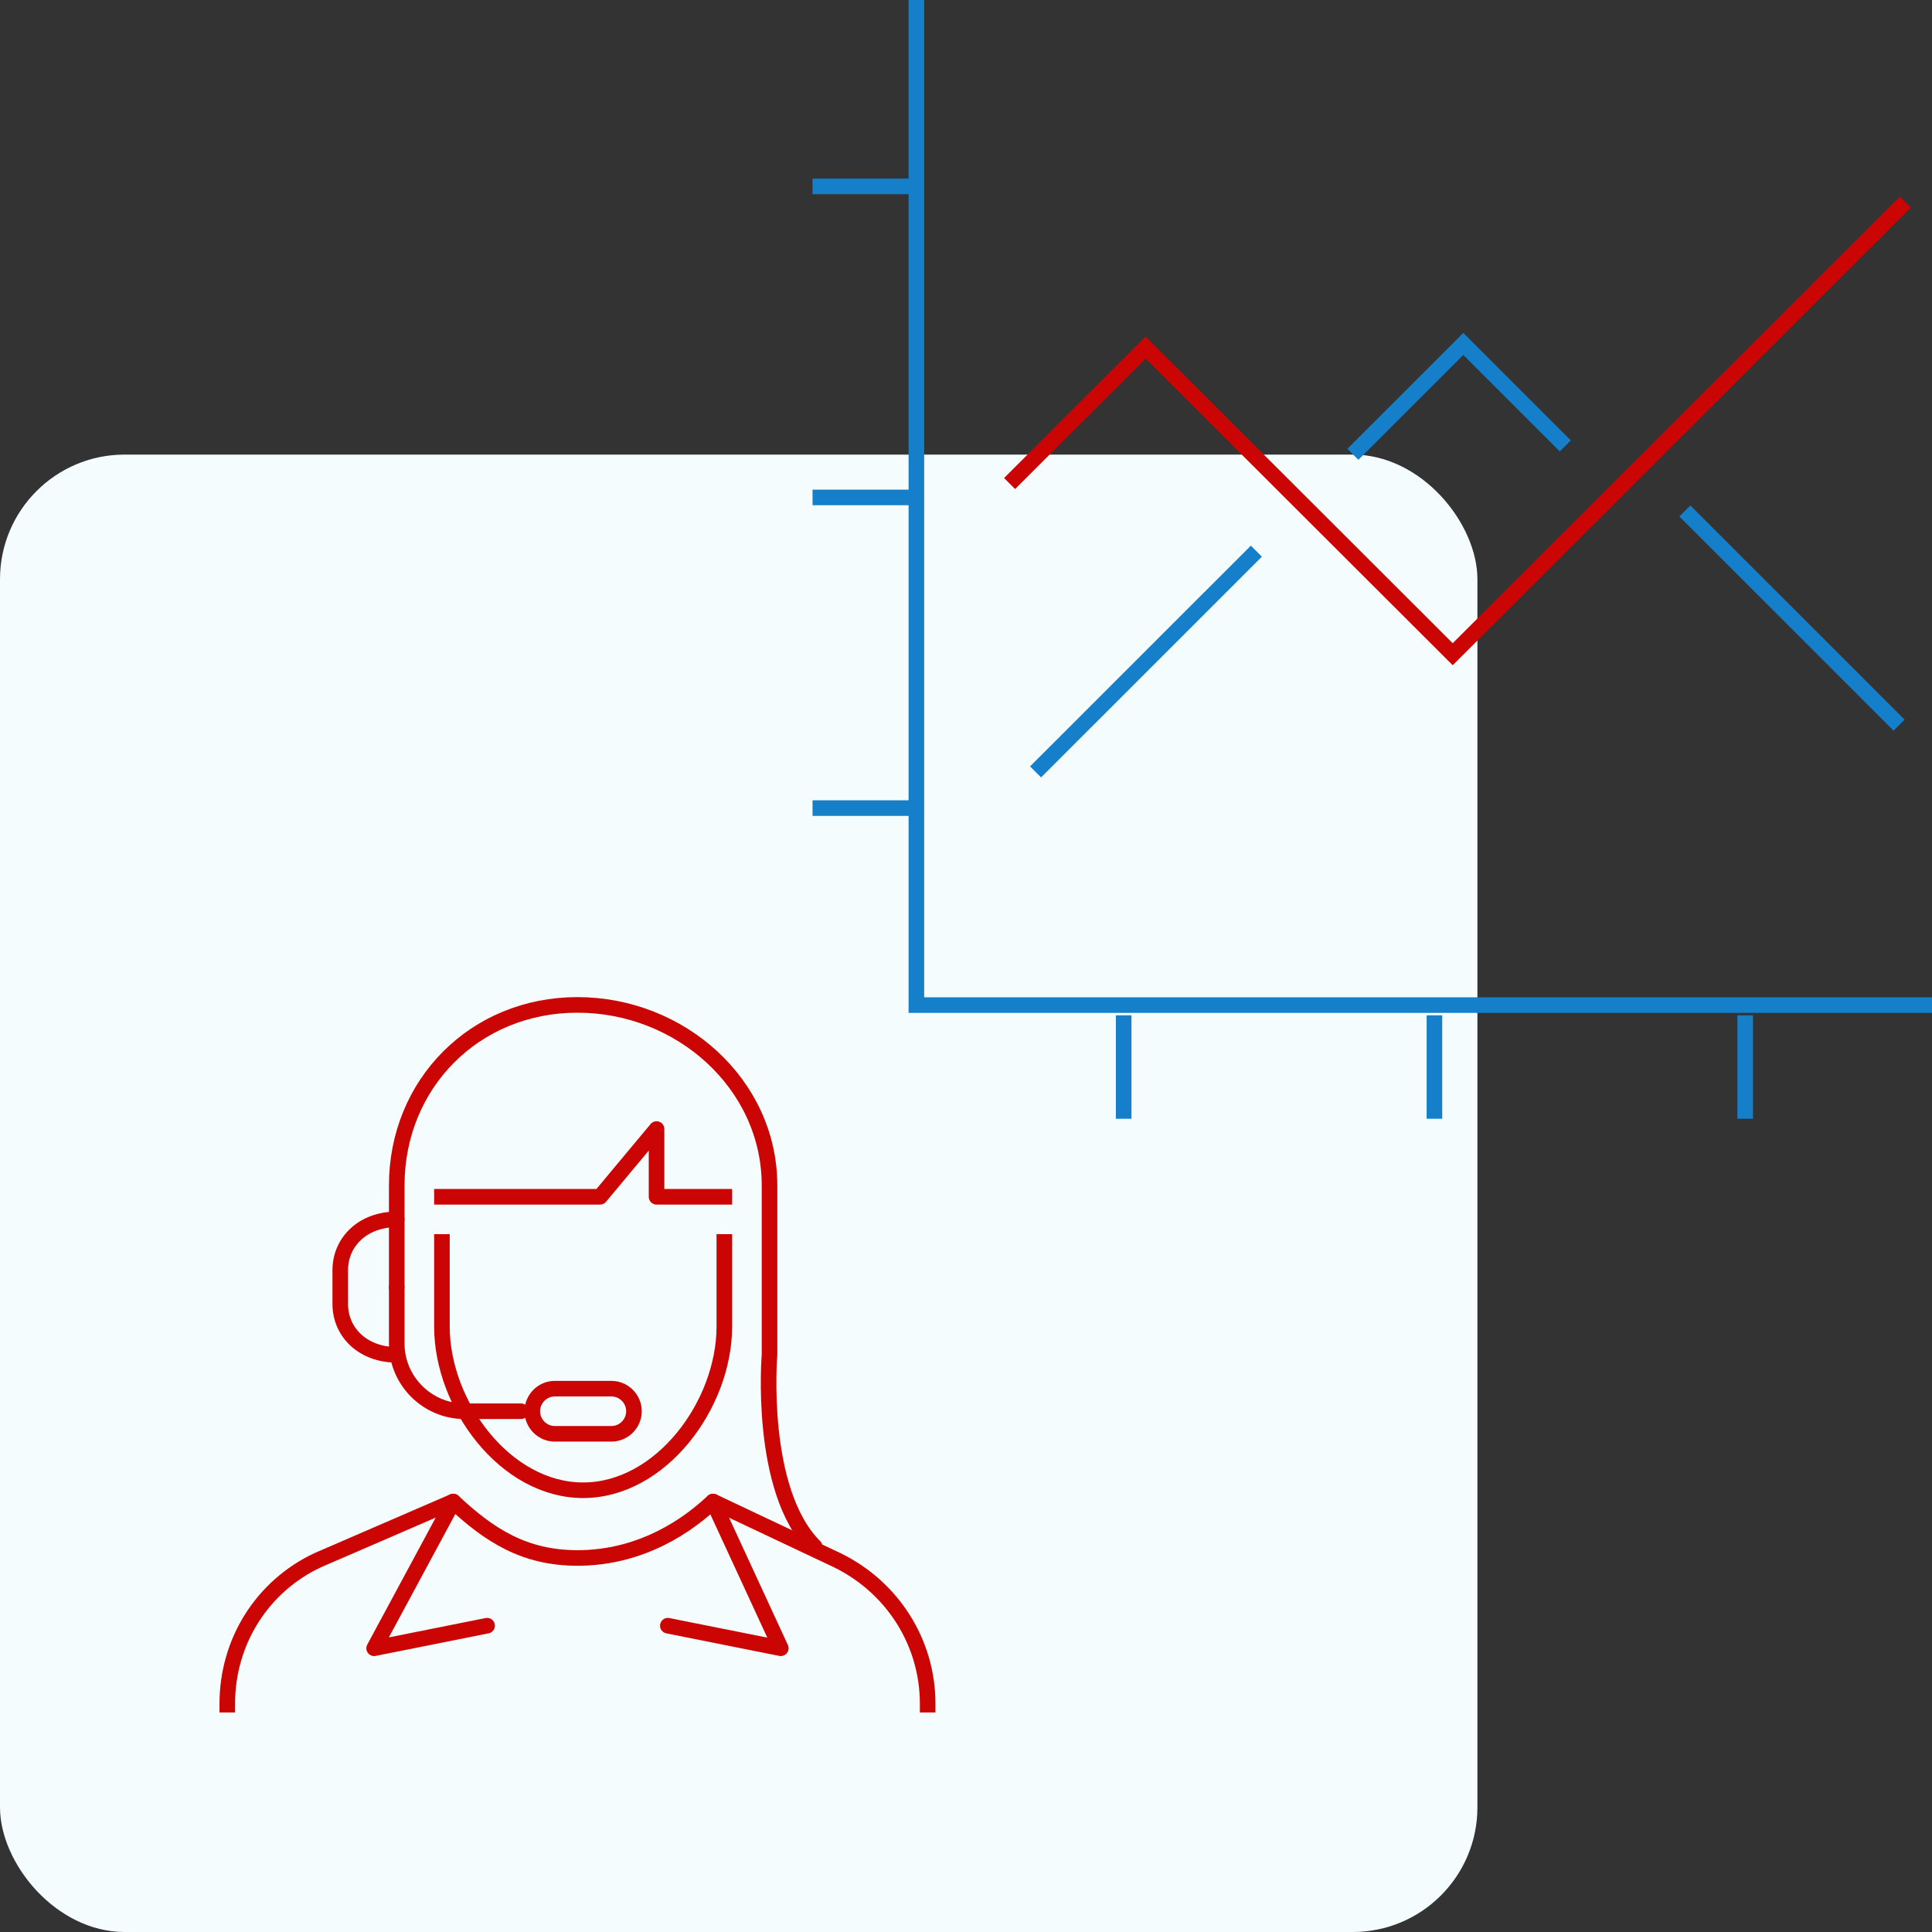 <svg width="310" height="310" viewBox="0 0 310 310" fill="none" xmlns="http://www.w3.org/2000/svg">
<rect x="0" y="0" width="310" height="310" fill="#333333" stroke="none"/>
<rect y="72.941" width="237.059" height="237.059" rx="20" fill="#F5FCFD"/>
<path d="M98.097 230.063H89.034C87.04 230.063 85.409 228.433 85.409 226.441C85.409 224.448 87.04 222.818 89.034 222.818H98.097C100.09 222.818 101.722 224.448 101.722 226.441C101.722 228.433 100.09 230.063 98.097 230.063Z" stroke="#CA0503" stroke-width="2.5" stroke-miterlimit="10" stroke-linecap="round" stroke-linejoin="round"/>
<path d="M83.597 226.441H74.534C68.552 226.441 63.659 221.551 63.659 215.574V206.519" stroke="#CA0503" stroke-width="2.5" stroke-miterlimit="10" stroke-linecap="round" stroke-linejoin="round"/>
<path d="M63.659 217.386C58.221 217.386 54.596 213.764 54.596 209.236V203.803C54.596 199.275 58.221 195.653 63.659 195.653" stroke="#CA0503" stroke-width="2.5" stroke-miterlimit="10" stroke-linecap="round" stroke-linejoin="round"/>
<path d="M148.848 273.529V273.348C148.848 263.568 143.229 254.694 134.347 250.347L114.409 240.93C108.609 246.363 101.178 249.985 92.659 249.985C84.14 249.985 78.521 246.363 72.721 240.93L50.971 250.347C42.089 254.513 36.47 263.387 36.47 273.348V273.529" stroke="#CA0503" stroke-width="2.5" stroke-miterlimit="10" stroke-linecap="square" stroke-linejoin="round"/>
<path d="M72.721 240.93L60.033 264.474L78.159 260.852" stroke="#CA0503" stroke-width="2.5" stroke-miterlimit="10" stroke-linecap="round" stroke-linejoin="round"/>
<path d="M114.409 240.93L125.285 264.474L107.159 260.852" stroke="#CA0503" stroke-width="2.5" stroke-miterlimit="10" stroke-linecap="round" stroke-linejoin="round"/>
<path d="M63.659 206.519V190.219C63.659 173.92 76.165 161.242 92.659 161.242C109.153 161.242 123.473 173.92 123.473 190.219V217.386C123.473 217.386 121.66 239.119 130.723 248.174" stroke="#CA0503" stroke-width="2.5" stroke-miterlimit="10" stroke-linecap="round" stroke-linejoin="round"/>
<path d="M116.222 199.275V212.858C116.222 225.354 106.072 239.119 93.565 239.119C81.059 239.119 70.909 225.354 70.909 212.858V199.275" stroke="#CA0503" stroke-width="2.5" stroke-miterlimit="10" stroke-linecap="square" stroke-linejoin="round"/>
<path d="M116.222 192.031H105.347V181.164L96.284 192.031H70.909" stroke="#CA0503" stroke-width="2.5" stroke-miterlimit="10" stroke-linecap="square" stroke-linejoin="round"/>
<path d="M147.038 0V161.272H310.001" stroke="#167FC9" stroke-width="2.5" stroke-miterlimit="10"/>
<path d="M161.996 77.587L183.818 55.771L233.094 104.974L305.718 32.431" stroke="#CA0503" stroke-width="2.5" stroke-miterlimit="10"/>
<path d="M217.08 72.895C227.228 62.75 234.796 55.185 234.796 55.185L251.162 71.546" stroke="#167FC9" stroke-width="2.5" stroke-miterlimit="10"/>
<path d="M304.721 116.35L270.345 81.985" stroke="#167FC9" stroke-width="2.5" stroke-miterlimit="10"/>
<path d="M166.161 123.857C167.276 122.743 184.64 105.384 201.593 88.436" stroke="#167FC9" stroke-width="2.5" stroke-miterlimit="10"/>
<path d="M130.377 79.815H147.037" stroke="#167FC9" stroke-width="2.5" stroke-miterlimit="10"/>
<path d="M130.377 129.663H147.037" stroke="#167FC9" stroke-width="2.5" stroke-miterlimit="10"/>
<path d="M130.377 29.909H147.037" stroke="#167FC9" stroke-width="2.5" stroke-miterlimit="10"/>
<path d="M230.161 179.51V162.914" stroke="#167FC9" stroke-width="2.5" stroke-miterlimit="10"/>
<path d="M280.024 179.51V162.914" stroke="#167FC9" stroke-width="2.5" stroke-miterlimit="10"/>
<path d="M180.298 179.51V162.914" stroke="#167FC9" stroke-width="2.5" stroke-miterlimit="10"/>
</svg>
